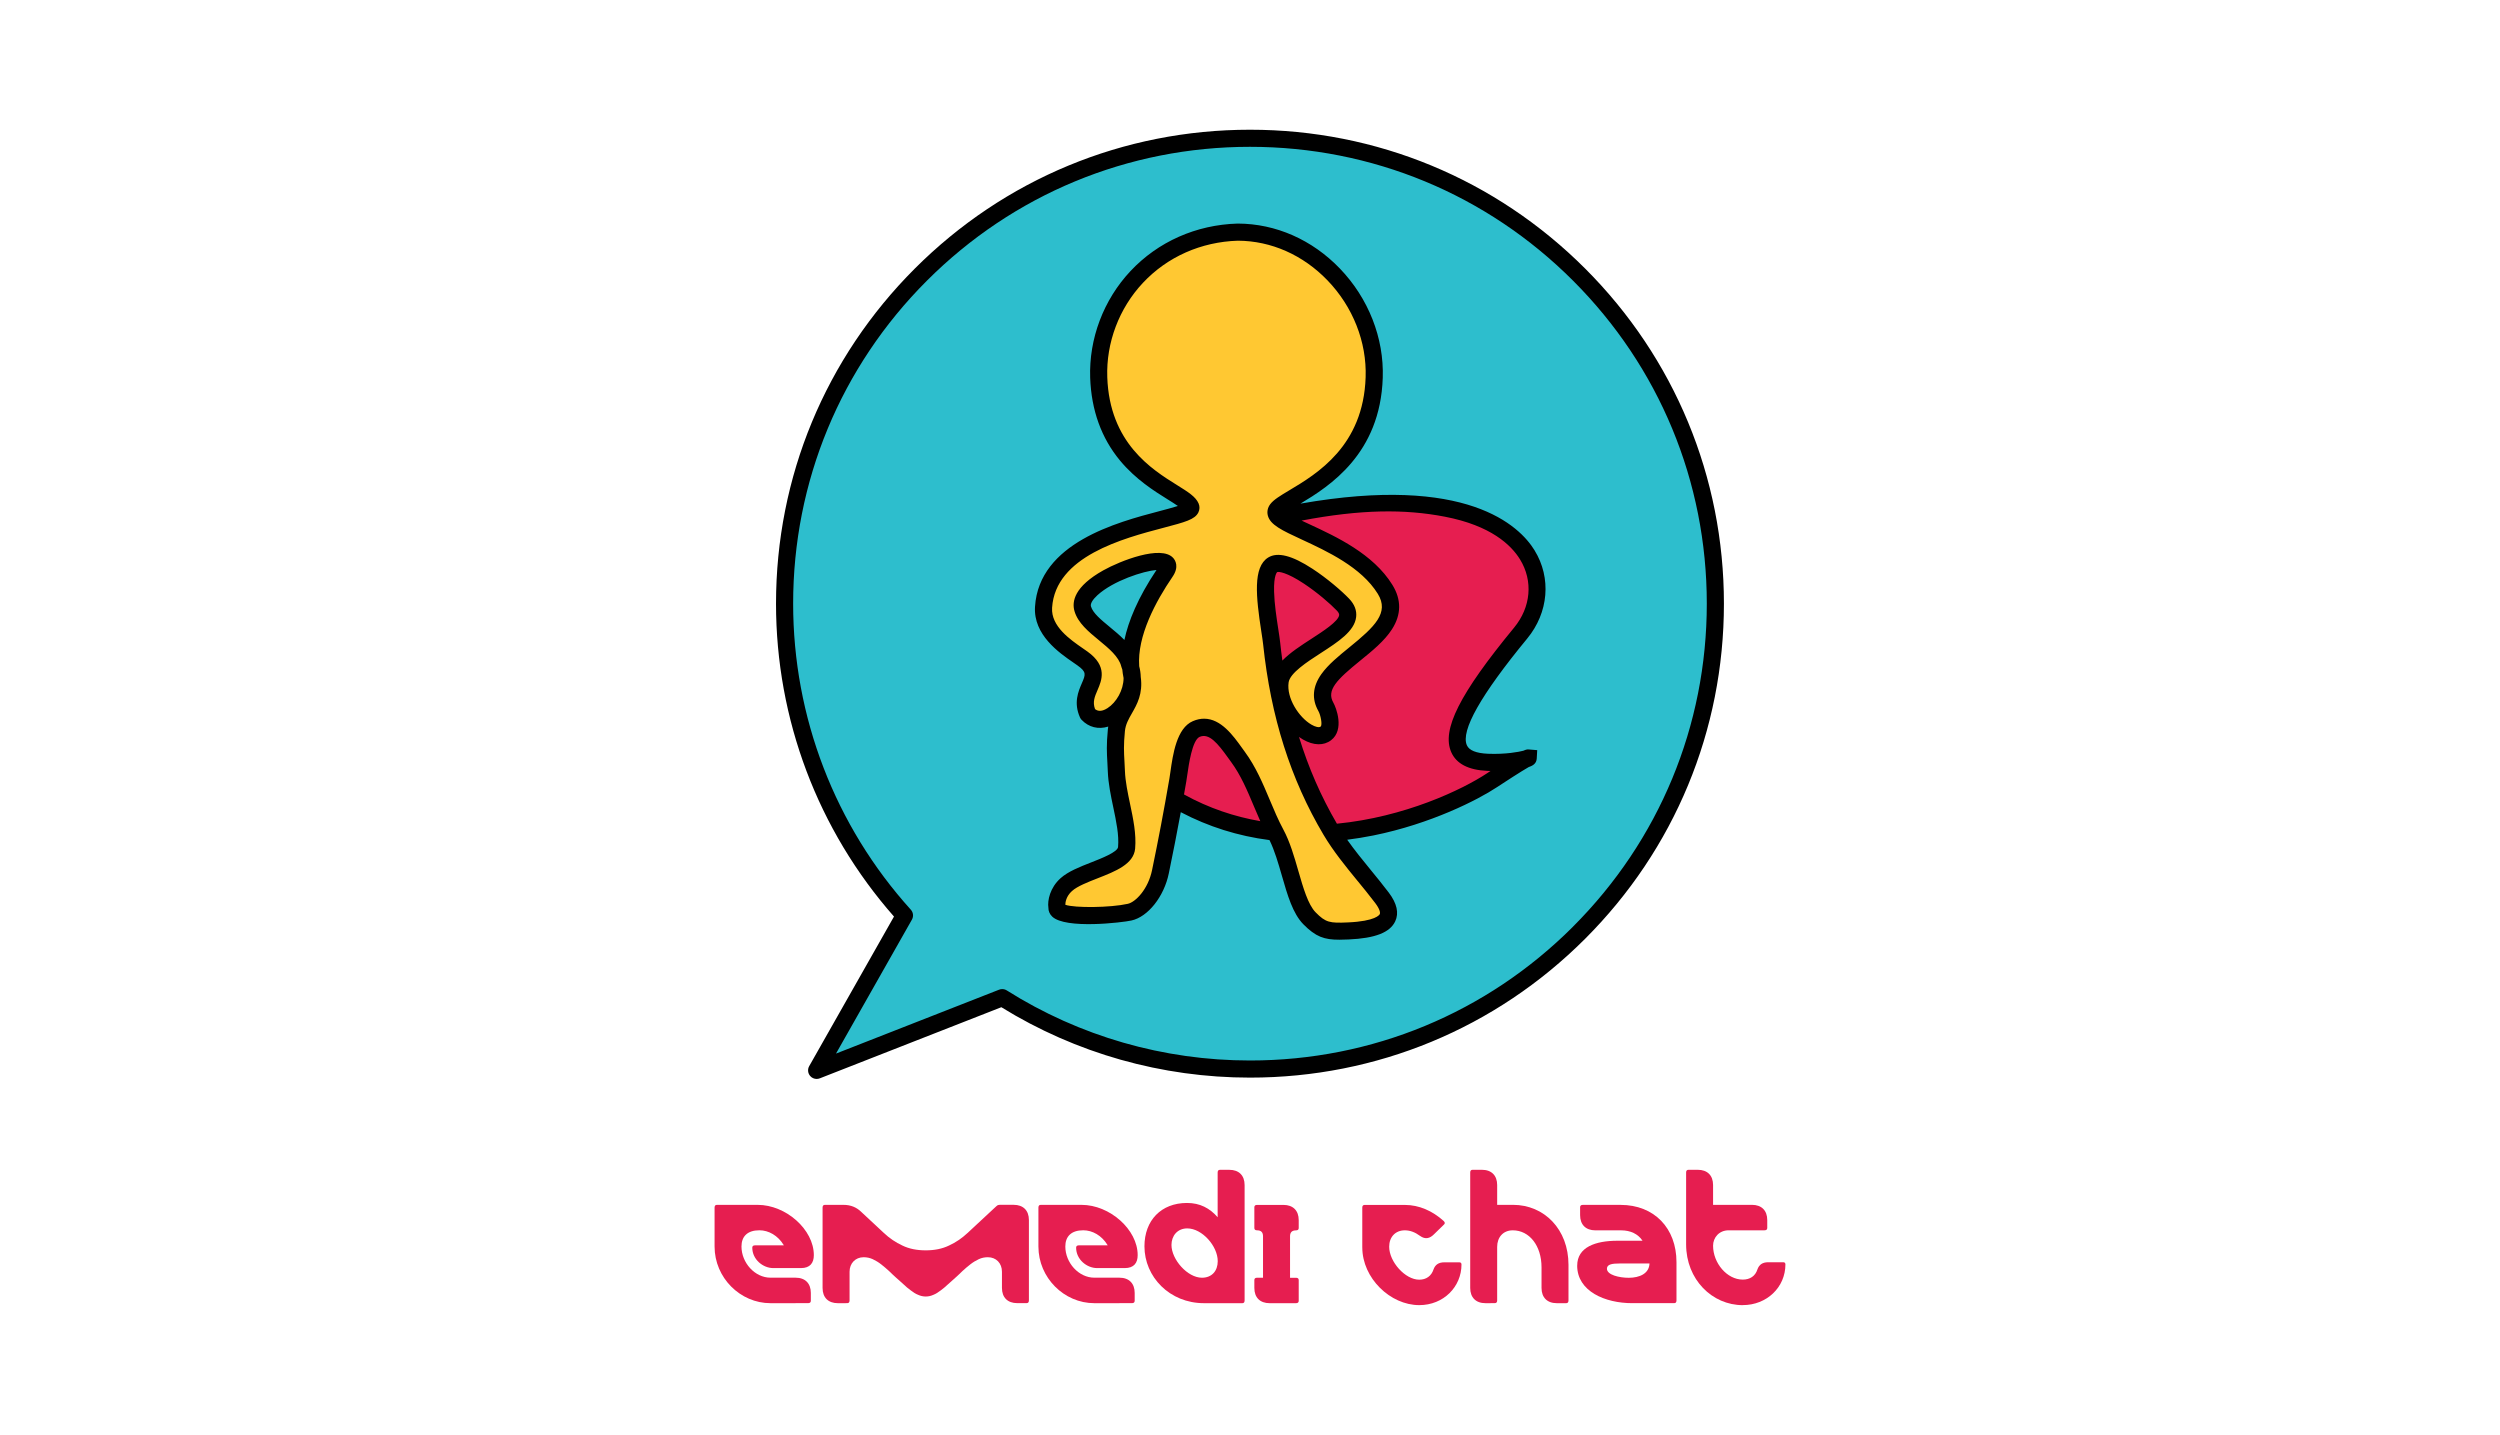 <?xml version="1.0" encoding="UTF-8"?><svg id="Icons" xmlns="http://www.w3.org/2000/svg" viewBox="0 0 1118.53 641.97"><path d="m559.25,61.87c-114.99,0-208.22,93.23-208.22,208.22,0,53.66,20.29,102.57,53.64,139.49l-39.29,69.32,83.03-32.53c32.09,20.24,70.12,31.94,110.85,31.94,114.99,0,208.22-93.23,208.22-208.22s-93.21-208.22-208.22-208.22Z" fill="#2dbecd" stroke-width="0"/><path d="m527.22,358.44c58.96,33.14,124.78.98,140.34-9.36.77-.51,15.22-10.03,16.15-9.95.77.08-6.99,2.39-18.13,1.93-28.46-1.23-6.48-31.99,14.78-57.8,21.01-25.51,1.05-76.68-113.78-50.96l-49.7,119.23,10.34,6.92Z" fill="#e61e50" stroke-width="0"/><path d="m553.83,103.85c-37.26,1.11-63.38,31.52-62.22,65.03,1.49,42.76,38.03,50.58,41.17,57.88,2.75,6.43-63.46,7.71-65.85,44.89-.75,11.67,11.8,18.92,17.38,22.94,11.96,8.54-2.65,13.5,2.42,24.84,8.41,8.87,24.22-8.46,18.69-22.14-2.55-10.62-18.44-16.12-20.98-24.94-3.88-13.47,45.77-29.24,37.03-16.46-9.31,13.63-18.02,31.24-15.07,46.23,2.34,11.83-5.97,15.25-6.89,24.63-.85,8.64-.23,11.93,0,18.28.44,11.42,5.5,23.68,4.58,34.28-.69,7.79-19.9,10.13-26.97,16.46-4.91,4.4-4.35,9.87-4.17,10.18-.93,5.09,24.27,4.01,32.5,2.16,5.45-1.21,11.83-8.59,13.78-18.15,2.55-12.26,4.89-24.32,7.77-40.96,1-5.84,2.03-20.18,8.23-22.83,8.2-3.52,14.17,6.38,18.67,12.47,7.61,10.36,10.88,23.06,16.92,34.28,6.4,11.88,7.92,30.65,15.09,37.95,5.66,5.76,8.77,6.04,17.33,5.66,11.83-.51,23.68-3.5,15.12-14.81-7.56-10-16.48-19.41-22.86-30.16-15.35-25.87-23.35-53.79-26.51-83.64-.82-7.84-6.07-31.16.46-35.2,6.25-3.86,25.12,11.19,31.45,17.82,11.31,11.88-26.18,20.85-28.1,34.25-1.88,13.22,13.7,28.54,20.44,23.35,3.65-2.8.98-10.18,0-11.88-10.75-18.98,40.5-29.88,26.51-52.56-14.09-22.86-53.79-28.7-48.31-35.82,4.94-6.4,42.07-16.61,43.43-58.99,1.16-33.81-26.77-64.9-61.02-65.03Z" fill="#ffc832" stroke-width="0"/><path d="m344.73,583.06c-13.55,0-25.02-11.39-25.02-25.35v-17.43c0-.77.33-1.21,1.03-1.21h18.28c12.6,0,25.1,11.03,25.1,22.5,0,3.45-1.65,5.79-5.79,5.79h-12.34c-4.65,0-9.41-3.88-9.41-9.15,0-.69.44-1.03,1.21-1.03h12.93c-2.67-4.47-6.89-6.74-10.95-6.74-5.35,0-8.02,2.75-8.02,7.25,0,7.25,5.94,13.96,13.01,13.96h11.21c4.32,0,6.81,2.6,6.81,6.81v3.55c0,.69-.44,1.03-1.21,1.03l-16.84.03h0Z" fill="#e61e50" stroke-width="0"/><path d="m374.84,583.06c-4.22,0-6.81-2.49-6.81-6.81v-35.97c0-.77.33-1.21,1.03-1.21h8.36c3.27,0,5.79,1.13,7.77,3.01l10.26,9.57c2.49,2.34,5.27,4.22,8.28,5.61,3.01,1.47,6.48,2.16,10.44,2.16s7.41-.69,10.44-2.16c3.01-1.39,5.79-3.27,8.28-5.61l12.34-11.47c.44-.44.87-.77,1.13-.95.26-.08.59-.18.95-.18h6.22c4.22,0,6.81,2.49,6.81,6.81v35.97c0,.77-.33,1.21-1.03,1.21h-4.22c-4.22,0-6.81-2.49-6.81-6.81v-7.25c0-3.81-2.6-6.48-6.3-6.48-1.39,0-2.75.26-4.06.87s-2.6,1.39-3.81,2.34-2.34,1.9-3.45,2.93c-1.13,1.13-2.16,2.06-3.11,2.93-1.13,1.03-2.24,2.06-3.37,3.01-1.13,1.03-2.16,1.98-3.27,2.75-1.13.87-2.16,1.54-3.27,1.98-1.13.51-2.24.77-3.45.77s-2.34-.26-3.45-.77c-1.13-.44-2.16-1.13-3.27-1.98-1.13-.77-2.16-1.72-3.27-2.75-1.13-.95-2.24-1.98-3.37-3.01-.95-.87-1.98-1.8-3.11-2.93-1.13-1.03-2.24-1.98-3.45-2.93-1.21-.95-2.49-1.72-3.81-2.34-1.29-.59-2.67-.87-4.06-.87-3.7,0-6.3,2.75-6.3,6.48v12.86c0,.77-.33,1.21-1.03,1.21l-4.27.03h0Z" fill="#e61e50" stroke-width="0"/><path d="m489.62,583.06c-13.55,0-25.02-11.39-25.02-25.35v-17.43c0-.77.33-1.21,1.03-1.21h18.28c12.6,0,25.1,11.03,25.1,22.5,0,3.45-1.65,5.79-5.79,5.79h-12.34c-4.65,0-9.41-3.88-9.41-9.15,0-.69.44-1.03,1.21-1.03h12.93c-2.67-4.47-6.89-6.74-10.95-6.74-5.35,0-8.02,2.75-8.02,7.25,0,7.25,5.94,13.96,13.01,13.96h11.21c4.32,0,6.81,2.6,6.81,6.81v3.55c0,.69-.44,1.03-1.21,1.03l-16.84.03h0Z" fill="#e61e50" stroke-width="0"/><path d="m538.68,583.06c-15.43,0-26.64-11.83-26.64-25.43,0-11.65,7.51-19.41,19.05-19.41,5.79,0,10.18,2.34,13.7,6.38v-20c0-.77.33-1.21,1.03-1.21h4.22c4.22,0,6.81,2.49,6.81,6.81v51.66c0,.77-.33,1.21-1.03,1.21h-17.15Zm6.15-18.8c0-6.74-6.99-14.66-13.63-14.66-4.47,0-7.07,3.37-7.07,7.41,0,6.48,7.15,14.66,13.63,14.66,4.4,0,7.07-3.01,7.07-7.41Z" fill="#e61e50" stroke-width="0"/><path d="m561.21,576.25v-3.55c0-.69.44-1.03,1.21-1.03h2.67v-18.54c0-1.8-.87-2.67-2.67-2.67-.77,0-1.21-.33-1.21-1.03v-9.31c0-.69.44-1.03,1.21-1.03h11.83c4.22,0,6.81,2.49,6.81,6.81v3.55c0,.69-.44,1.03-1.21,1.03-1.8,0-2.67.87-2.67,2.67v18.54h2.67c.77,0,1.21.33,1.21,1.03v9.31c0,.69-.44,1.03-1.21,1.03h-11.83c-4.22,0-6.81-2.49-6.81-6.81Z" fill="#e61e50" stroke-width="0"/><path d="m609.5,558.15v-17.84c0-.77.33-1.21,1.03-1.21h18.02c6.38,0,12.34,2.67,17.33,7.15.51.51.77,1.03.26,1.54l-4.58,4.47c-1.8,1.8-3.81,2.42-6.22.69-2.24-1.65-4.47-2.49-6.81-2.49-4.22,0-6.99,3.01-6.99,7.33,0,6.74,7.15,14.76,13.45,14.76,3.11,0,5.43-1.65,6.38-4.58.77-2.16,2.34-3.19,4.83-3.19h6.74c.59,0,.95.33.95.95,0,10-8.02,18.2-18.9,18.2-12.98,0-25.48-12.09-25.48-25.79Z" fill="#e61e50" stroke-width="0"/><path d="m664.6,583.06c-4.32,0-6.81-2.6-6.81-6.81v-51.66c0-.77.33-1.21,1.03-1.21h4.22c4.32,0,6.81,2.6,6.81,6.81v8.87h7.07c14.06,0,24.84,11.03,24.84,26.82v15.97c0,.77-.33,1.21-1.03,1.21h-4.22c-4.32,0-6.81-2.6-6.81-6.81v-9.23c0-9.67-5.43-16.56-12.86-16.56-4.32,0-6.99,3.11-6.99,7.41v23.96c0,.77-.33,1.21-1.03,1.21l-4.22.03h0Z" fill="#e61e50" stroke-width="0"/><path d="m705.66,566.25c0-8.28,8.2-11.13,18.02-11.13h11.21c-1.98-3.01-5.35-4.65-9.57-4.65h-11.55c-4.22,0-6.81-2.49-6.81-6.81v-3.55c0-.69.44-1.03,1.21-1.03h16.89c15.09,0,25.02,10.44,25.02,25.61v17.15c0,.77-.33,1.21-1.03,1.21h-18.72c-12.19.03-24.68-5.32-24.68-16.79Zm32.35-.95h-13.37c-3.27,0-5.68.33-5.68,2.34,0,2.75,5.43,4.06,9.82,4.06,4.73-.03,9.05-1.83,9.23-6.4Z" fill="#e61e50" stroke-width="0"/><path d="m779.74,583.94c-13.7,0-25.35-11.47-25.35-27.18v-32.17c0-.77.33-1.21,1.03-1.21h4.22c4.22,0,6.81,2.49,6.81,6.81v8.87h17.43c4.22,0,6.81,2.49,6.81,6.81v3.55c0,.69-.44,1.03-1.21,1.03h-16.04c-4.32,0-6.99,3.27-6.99,6.89,0,7.77,6.22,15.17,13.29,15.17,3.19,0,5.61-1.54,6.56-4.58.77-2.16,2.34-3.19,4.83-3.19h6.74c.59,0,.95.33.95.95,0,10.29-8.38,18.23-19.08,18.23h0Z" fill="#e61e50" stroke-width="0"/><path d="m709.2,120.15c-40.05-40.05-93.3-62.11-149.95-62.11s-109.88,22.06-149.94,62.11c-40.05,40.05-62.11,93.3-62.11,149.94,0,51.68,18.72,101.28,52.78,139.99l-37.94,66.93c-.8,1.41-.62,3.17.44,4.4.74.86,1.81,1.32,2.89,1.32.47,0,.94-.09,1.4-.26l81.24-31.83c33.36,20.61,71.78,31.5,111.24,31.5,56.64,0,109.88-22.06,149.94-62.11,40.05-40.05,62.11-93.3,62.11-149.94s-22.06-109.89-62.1-149.94Zm-5.42,294.46c-38.61,38.61-89.93,59.87-144.52,59.87-38.66,0-76.29-10.84-108.81-31.35-.62-.39-1.33-.59-2.04-.59-.47,0-.95.09-1.4.26l-72.98,28.59,33.97-59.93c.81-1.44.62-3.23-.49-4.45-33.95-37.59-52.65-86.22-52.65-136.93,0-54.59,21.26-105.92,59.87-144.52,38.61-38.61,89.93-59.87,144.52-59.87s105.93,21.26,144.53,59.87c38.6,38.6,59.86,89.93,59.86,144.52s-21.26,105.92-59.87,144.52Z" stroke-width="0"/><path d="m686.61,246.26c-6.8-11.07-30.3-34.03-104.78-20.93,13.06-7.83,35.74-22.28,36.83-56.31.61-17.76-6.39-35.58-19.19-48.88-12.42-12.9-28.63-20.05-45.64-20.11-.04,0-.08,0-.13,0-18.55.55-35.57,8.11-47.92,21.27-12.06,12.86-18.62,30.25-18.02,47.72.51,14.52,5.01,26.99,13.37,37.06,7.03,8.46,15.35,13.65,21.42,17.43,1.47.92,3.14,1.96,4.45,2.87-2.29.74-5.52,1.59-8.32,2.33-18.79,4.95-53.76,14.17-55.6,42.71-.81,12.63,10.84,20.67,17.1,24.98.68.47,1.31.9,1.88,1.31,4.14,2.95,3.68,4.03,1.96,8.01-1.58,3.68-3.75,8.71-.82,15.27.18.4.42.76.72,1.07,3.19,3.36,7.52,4.4,11.92,3.02-.07.42-.13.86-.17,1.3-.67,6.86-.46,10.49-.22,14.7.07,1.27.15,2.59.2,4.1.21,5.36,1.34,10.78,2.45,16.03,1.34,6.38,2.61,12.41,2.14,17.76-.2,2.25-7.55,5.13-11.93,6.84-5.1,2-10.38,4.06-13.78,7.1-4.74,4.24-5.94,9.97-5.46,13.21-.03,1.48.57,2.89,1.71,3.98,5.95,5.71,31.44,2.65,35.47,1.74,7.4-1.64,14.58-10.72,16.7-21.11,1.94-9.37,3.64-18.04,5.35-27.35,12.4,6.52,25.66,10.68,39.69,12.49,2.28,4.62,3.94,10.37,5.55,15.95,2.5,8.69,4.86,16.89,9.6,21.71,5.57,5.67,9.41,6.91,16.09,6.91,1.27,0,2.64-.04,4.14-.11,11.88-.52,18.51-3.1,20.87-8.11,1.74-3.7.78-8.02-2.86-12.83-2.59-3.43-5.36-6.81-8.04-10.09-3.61-4.41-7.29-8.93-10.58-13.59,3.84-.49,7.72-1.11,11.64-1.9,25.86-5.21,46.9-16,55.26-21.55,2.9-1.93,11.38-7.42,14.36-9.09,2.01-.65,3.39-1.69,3.54-3.75l.21-3.79-3.77-.31c-.52-.04-1.01-.08-2.44.57-1.91.5-7.9,1.68-15.84,1.35-5.23-.23-8.4-1.5-9.41-3.78-2.88-6.46,6.2-22.53,26.99-47.77,9.58-11.63,10.87-27.1,3.3-39.43Zm-156.87,109.2c.34-1.9.67-3.83,1.02-5.81.16-.92.31-1.97.48-3.19.6-4.2,2.18-15.36,5.49-16.78,4.25-1.82,8.1,2.93,12.7,9.33.47.66.93,1.29,1.37,1.89,4.38,5.96,7.23,12.75,10.25,19.93.91,2.17,1.84,4.38,2.82,6.57-11.41-1.98-22.94-5.76-34.13-11.95Zm77.69,38.71c2.63,3.22,5.36,6.55,7.86,9.86,1.99,2.63,2.36,4.28,2.04,4.95-.15.32-1.85,3.18-14.28,3.72-8.12.37-9.93.06-14.43-4.52-3.38-3.44-5.58-11.08-7.71-18.47-1.85-6.44-3.77-13.1-6.75-18.62-2.27-4.21-4.11-8.59-6.06-13.23-3.06-7.28-6.23-14.81-11.15-21.5-.42-.57-.86-1.18-1.31-1.81-3.85-5.37-9.34-13-16.91-13-1.58,0-3.26.34-5.03,1.1-7.26,3.11-8.94,14.92-10.05,22.74-.16,1.13-.3,2.14-.44,2.96-2.58,14.93-4.9,27.14-7.74,40.85-1.78,8.73-7.45,14.43-10.87,15.18-7.75,1.74-23.77,1.91-27.95.43,0-.95.27-3.74,3-6.18,2.37-2.12,6.99-3.93,11.46-5.68,7.94-3.11,16.15-6.32,16.77-13.3.57-6.49-.88-13.36-2.28-20.01-1.04-4.93-2.11-10.03-2.29-14.74-.06-1.56-.14-2.94-.21-4.25-.23-4.05-.42-7.25.2-13.51.3-3.05,1.62-5.35,3.15-8.03,2.24-3.92,4.99-8.73,3.94-16.23-.04-1.6-.26-3.21-.69-4.81-.97-13.49,7.39-29,14.91-40.01,3.09-4.52,1.22-7.42.27-8.46-5.39-5.9-23.71,1.36-31.24,5.58-12.92,7.24-14.15,13.91-12.9,18.23,1.53,5.29,6.3,9.22,10.92,13.02,4.41,3.63,8.97,7.38,10.02,11.76.04.18.1.37.17.54.11.27.2.54.29.81.11,1.2.28,2.31.48,3.33.03.17.06.33.09.49-.02,5.41-3.22,10.92-7.19,13.47-3.02,1.94-4.74,1.12-5.58.41-1.17-3.17-.15-5.54,1.12-8.49,1.84-4.27,4.62-10.73-4.54-17.26-.6-.43-1.27-.89-1.99-1.39-5.71-3.94-14.33-9.89-13.8-18.19,1.48-23.02,31.79-31.02,49.91-35.79,9.61-2.53,14-3.69,15.54-6.86.62-1.27.66-2.69.1-4-1.3-3.03-4.63-5.1-9.67-8.24-11.28-7.03-30.16-18.8-31.19-48.26-.53-15.45,5.28-30.83,15.95-42.21,10.93-11.66,26.02-18.35,42.5-18.86,14.89.07,29.13,6.38,40.09,17.76,11.38,11.82,17.59,27.6,17.05,43.31-.99,30.8-21.77,43.22-34.18,50.63-4.01,2.4-6.91,4.13-8.46,6.14-1.16,1.51-1.57,3.31-1.14,5.05,1.04,4.25,6.38,6.72,15.22,10.82,11.25,5.21,26.65,12.35,34.01,24.29,5.21,8.45-1.32,14.67-12.7,23.91-4.69,3.81-9.53,7.74-12.57,12.03-3.93,5.56-4.37,11.11-1.31,16.52.99,1.72,1.9,6.23.98,6.94-.68.52-2.29.18-4.09-.87-5.64-3.28-11.22-11.86-10.22-18.9.61-4.21,8.29-9.18,14.46-13.17,7.71-4.99,14.99-9.7,15.75-16.05.35-2.92-.7-5.68-3.12-8.22-3.26-3.42-9.79-9.07-16.43-13.41-9.14-5.97-15.61-7.61-19.8-5.03-6.9,4.26-5.47,17.56-3.06,33.2.35,2.29.66,4.27.8,5.66,3.44,32.48,12.28,60.35,27.02,85.19,4.38,7.38,9.9,14.13,15.24,20.66Zm-110.9-113.65c-3.89-3.2-7.56-6.22-8.43-9.22-.34-1.17.71-2.98,2.87-4.97,7.13-6.53,20.67-10.86,26.46-11.32-8.43,12.61-12.6,23-14.36,31.32-2.06-2.11-4.36-4.01-6.54-5.8Zm77.22,15.03c-.37-2.65-.69-5.33-.98-8.04-.16-1.57-.48-3.63-.85-6.02-.78-5.05-1.74-11.33-1.88-16.76-.2-7.57,1.38-8.76,1.38-8.76.65-.29,4.23.03,11.99,5.17,6,3.97,11.82,9.02,14.69,12.03.77.8,1.12,1.49,1.06,2.04-.33,2.78-7.25,7.25-12.3,10.52-4.77,3.09-9.64,6.23-13.11,9.82Zm75.58,41.03c2.29,5.15,7.7,7.95,16.08,8.31.5.02.99.04,1.47.05-.47.31-.95.63-1.45.96-11.29,7.5-37.03,19.68-67.28,22.63-7.07-12.11-12.72-24.98-16.96-38.82.58.41,1.16.79,1.74,1.13,4.72,2.75,9.32,2.87,12.62.33,6.09-4.67,2.26-14.62,1-16.8-3.16-5.57,1.48-10.23,12.05-18.81,5.31-4.31,10.81-8.77,14.16-13.98,4.24-6.57,4.31-13.26.22-19.89-8.57-13.9-25.18-21.6-37.31-27.22-1.07-.5-2.21-1.02-3.33-1.55,26.5-5.05,46.09-5.23,64.12-1.74,20.52,3.96,29.6,12.58,33.62,19.11,5.92,9.64,4.9,21.35-2.68,30.55-24.39,29.61-32.52,45.76-28.07,55.75Z" stroke-width="0"/></svg>